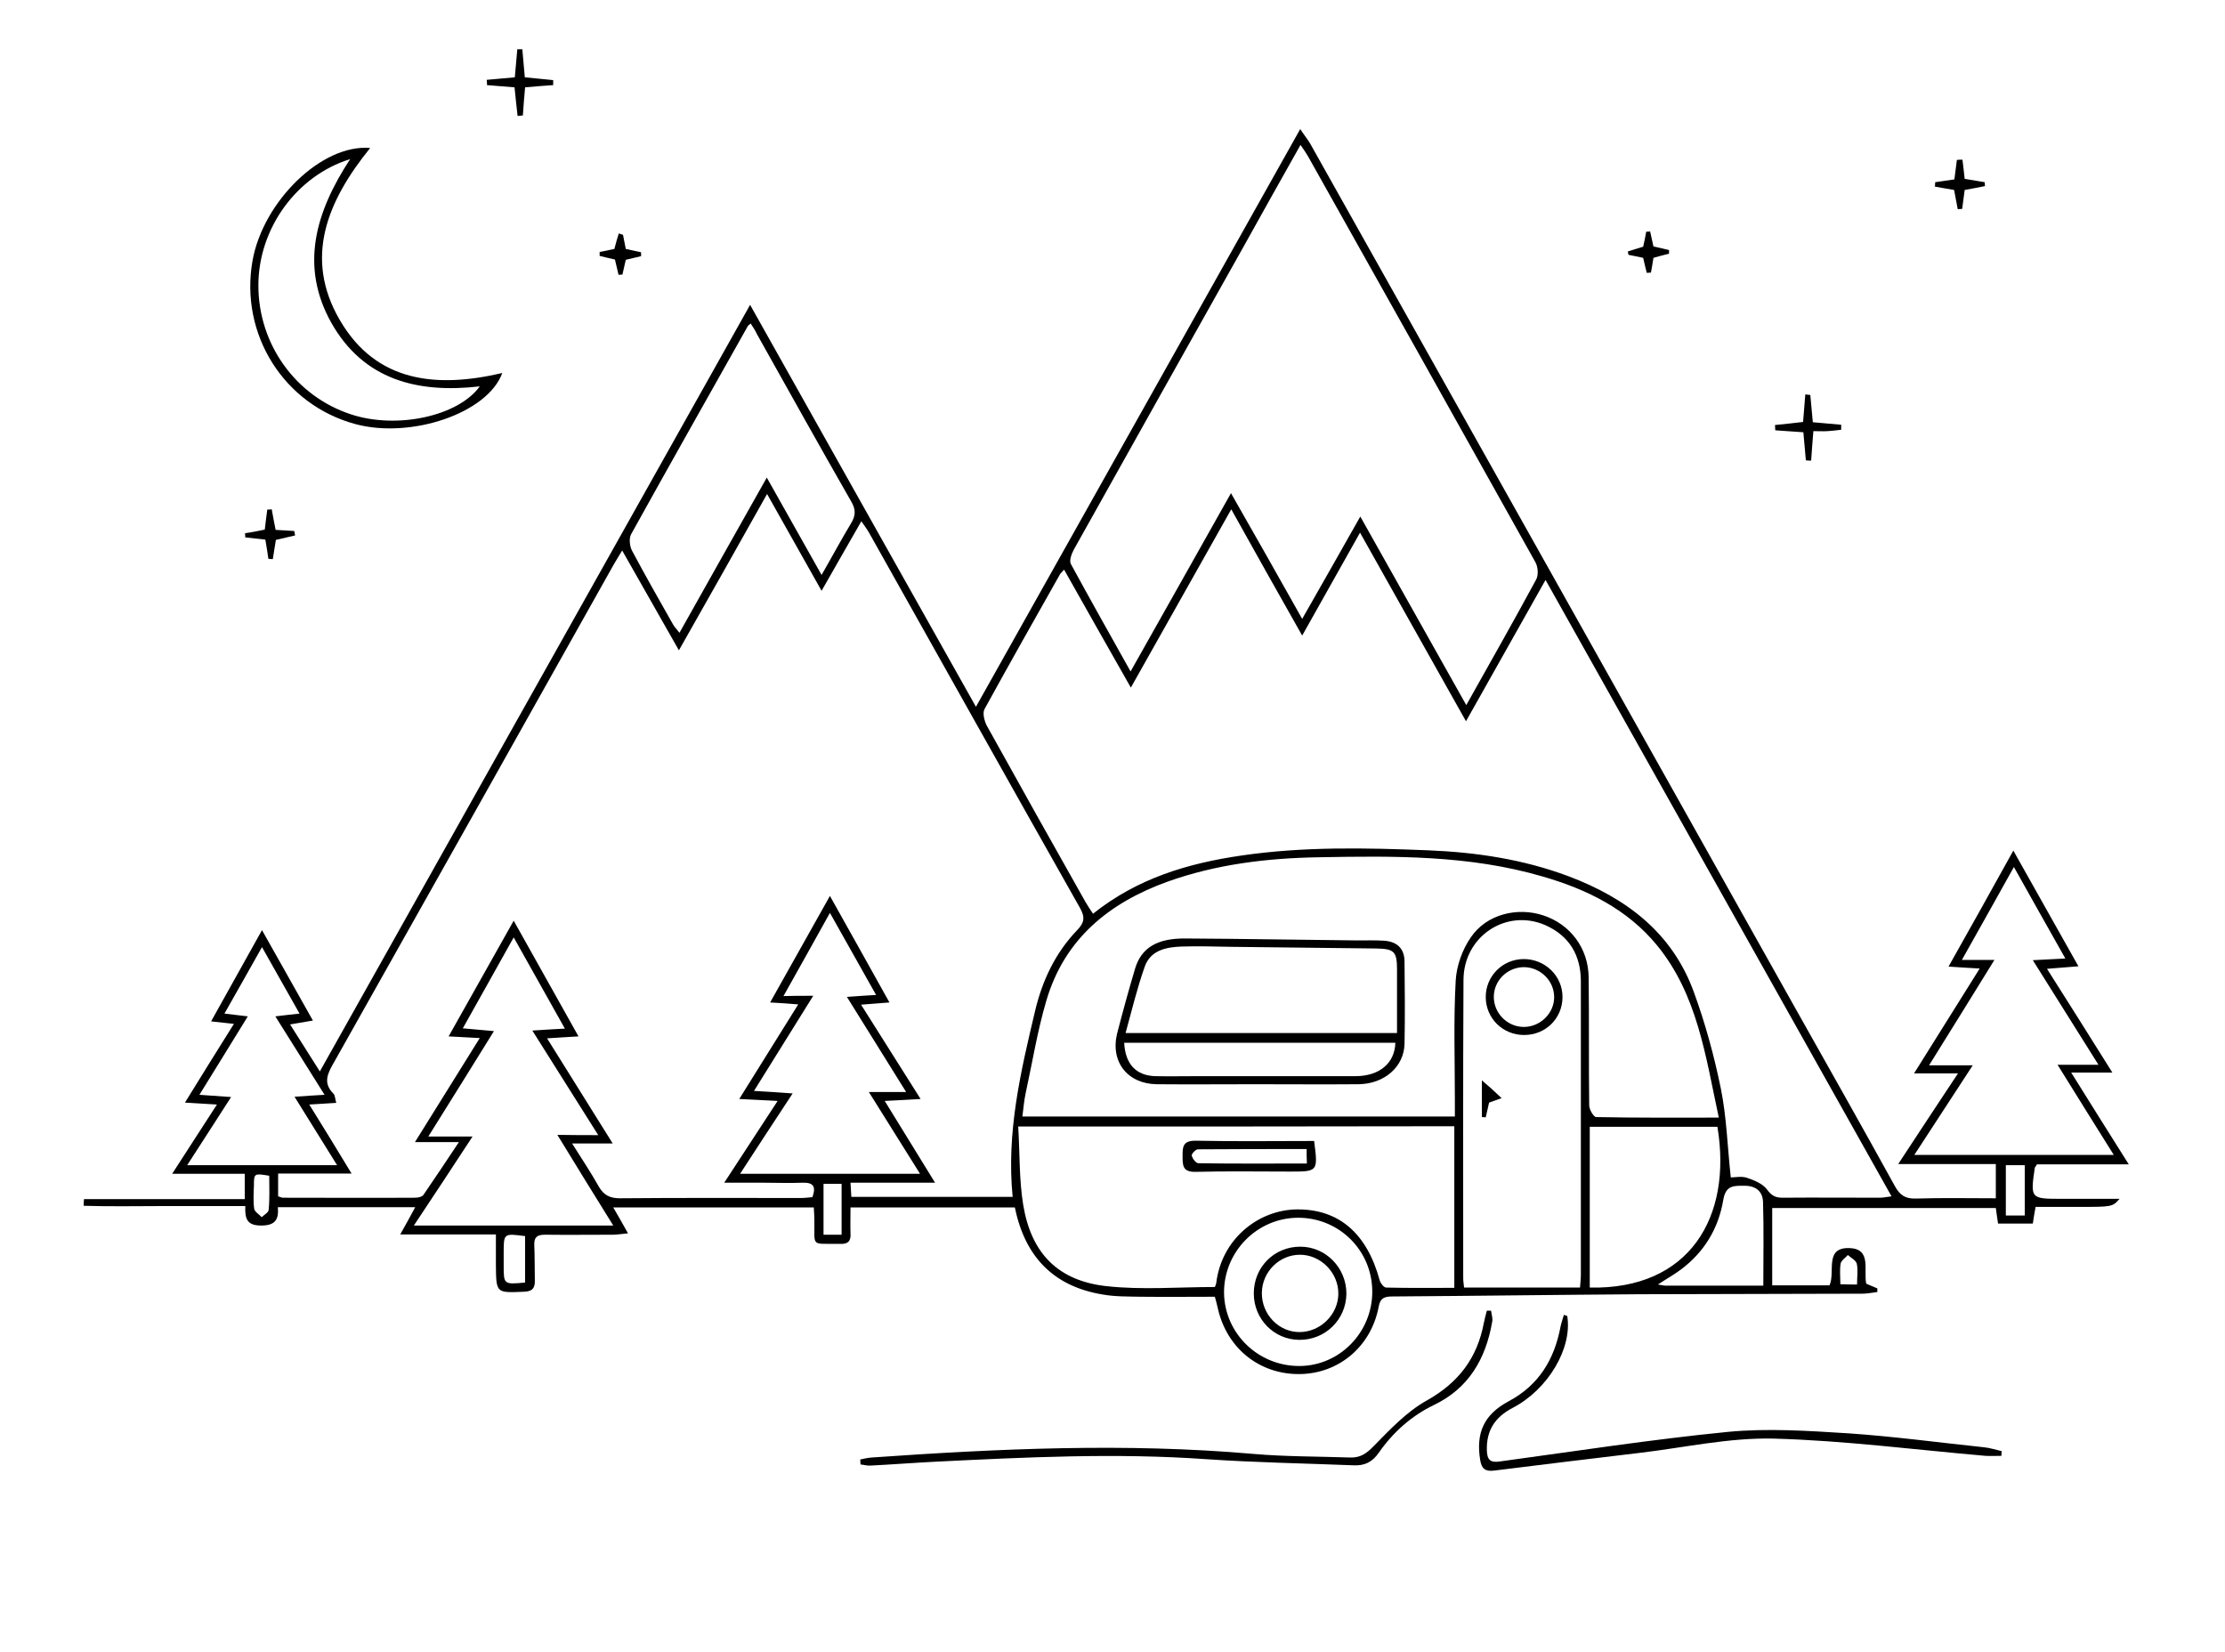 <?xml version="1.0" encoding="UTF-8"?> <svg xmlns="http://www.w3.org/2000/svg" xmlns:xlink="http://www.w3.org/1999/xlink" version="1.1" id="Ebene_1" x="0px" y="0px" viewBox="0 0 800 594" style="enable-background:new 0 0 800 594;" xml:space="preserve"> <g> <path d="M717.6,430.8c0-4.5,0-8.1,0-12.3c-11.4,0-22.4,0-35.1,0c7.5-11.4,14.1-21.5,21.5-32.6c-5.3,0-9.6,0-15.8,0 c8.3-13.3,15.8-25.3,23.6-37.7c-3.8-0.2-6.8-0.4-11.2-0.7c7.9-14,15.2-27.1,23.3-41.7c8,14.3,15.5,27.5,23.4,41.6 c-4.1,0.3-7.3,0.6-11.3,0.9c7.8,12.3,15.3,24.2,23.5,37.3c-5.3,0-9.4,0-14.8,0c7.1,11.4,13.5,21.6,20.7,33c-12.1,0-22.8,0-33,0 c-0.6,1-0.8,1.1-0.8,1.3c-1.6,11-1.5,11.1,9.5,11.1c6.7,0,13.4,0,21,0c-2.6,2.9-2.6,2.9-15,2.9c-5,0-10,0-15.2,0 c-0.4,2.1-0.7,3.9-1,6c-4,0-8.1,0-12.5,0c-0.3-1.8-0.5-3.5-0.8-5.6c-26.7,0-53.4,0-80.4,0c0,9.3,0,18.4,0,27.8c7,0,13.7,0,20.6,0 c2.2-4.8-2-13.7,7.2-13.4c8,0.3,5,7.9,6,12.8c1.3,0.6,2.7,1.1,4,1.7c0,0.4,0,0.9,0,1.3c-1.8,0.2-3.5,0.6-5.3,0.6 c-26.8,0.1-53.7,0.1-80.5,0.2c-29.5,0.2-58.9,0.6-88.4,0.8c-2.7,0-4.5,0.3-5.1,3.7c-2.7,14.3-14.3,24-28.3,24.2 c-14.4,0.2-26.2-9.1-29.5-23.5c-0.3-1.3-0.6-2.6-1.1-4.3c-8.8,0-17.6,0.1-26.4,0c-4.7-0.1-9.4,0-13.9-0.8 c-17.7-2.9-28-13.6-31.6-31.3c-19.5,0-38.9,0-59.1,0c0,3.1-0.1,6.2,0,9.3c0.2,2.8-0.9,3.9-3.7,3.8c-10.9-0.2-9.1,1.4-9.3-8.7 c0-1.3-0.1-2.6-0.2-4.4c-24,0-47.8,0-72.1,0c1.8,3.1,3.3,5.7,5.3,9.3c-2.3,0.2-3.8,0.5-5.4,0.5c-8.2,0-16.3,0.1-24.5,0 c-2.8,0-3.9,0.9-3.8,3.7c0.2,4.2,0.1,8.3,0.2,12.5c0.1,2.7-0.6,4.2-3.9,4.3c-10,0.4-10,0.6-10.1-9.6c0-3.5,0-6.9,0-11 c-11.5,0-22.4,0-34.4,0c2.1-3.7,3.6-6.5,5.4-9.8c-16.7,0-32.9,0-49.4,0c0.4,4.5-1,6.6-6,6.6c-5,0-5.9-2.3-5.7-7 c-10,0-19.8,0-29.6,0c-9.5,0-19,0.2-28.5-0.1c0-0.8,0-1.6,0.1-2.4c19.1,0,38.3,0,57.8,0c0-3.3,0-5.9,0-9.1c-8.1,0-16.2,0-26.1,0 c5.7-8.9,10.7-16.5,16.1-24.9c-3.7-0.2-6.9-0.4-11.5-0.7c6.1-9.9,11.7-18.9,17.6-28.3c-2.7-0.3-4.7-0.5-8.2-0.9 c6.1-10.9,11.8-21.1,18.3-32.8c6.4,11.4,12.2,21.6,18.3,32.5c-3,0.5-5.3,0.9-8.2,1.4c3.5,5.5,6.8,10.7,10.7,16.9 c51.6-91.9,102.8-183.1,154.7-275.6c27.3,48.6,53.9,96,81.2,144.5c39-69.4,77.5-138.1,116.6-207.7c1.5,2.3,2.6,3.6,3.5,5.1 C529.1,155,587.2,258.5,645.3,362.1c12.1,21.5,24.2,42.9,36.1,64.5c1.8,3.2,3.8,4.4,7.4,4.3C698.3,430.6,707.8,430.8,717.6,430.8z M309.6,361.2c7.2,11.4,14,22.2,21.4,33.9c-5,0.3-8.6,0.5-12.9,0.7c6,9.8,11.7,19,18.1,29.4c-11,0-20.6,0-30.4,0 c0.1,2.2,0.2,3.6,0.3,5.1c19.5,0,38.5,0,58,0c-2.3-23.2,2.9-45.1,8.1-67c2.6-10.9,7.3-20.8,15.1-28.9c2.6-2.7,2.9-4.6,1-8 c-25.4-44.9-50.6-90-75.9-135c-0.7-1.2-1.6-2.4-2.7-4c-4.8,8.3-9.2,16.1-14.3,25c-6.9-12.2-13.1-23.2-19.6-34.8 c-10.6,18.9-20.8,37-31.7,56.2c-7.3-12.8-13.7-24.1-20.4-35.9c-1.3,2.2-2.2,3.6-3,5c-33.5,59.7-67,119.4-100.6,179 c-2.3,4-4.1,7.4-0.2,11.3c0.6,0.6,0.6,2,1,3.3c-3.4,0.2-6.2,0.4-9.7,0.6c5.2,8.4,9.9,16,15.2,24.8c-9.7,0-18,0-26.4,0 c0,3.2,0,5.7,0,8.2c0.8,0.2,1.3,0.5,1.7,0.5c15.8,0,31.7,0.1,47.5,0c1.1,0,2.6-0.3,3.1-1.1c4-5.8,7.9-11.7,12.7-18.9 c-5.9,0-10.3,0-15.8,0c8.1-13,15.6-25,23.3-37.4c-4-0.2-7.1-0.4-11.2-0.6c7.9-14.1,15.3-27.2,23.4-41.6 c8.2,14.7,15.5,27.7,23.3,41.6c-4.4,0.3-7.5,0.4-11.3,0.7c7.9,12.7,15.4,24.7,23.6,37.8c-5.7,0-9.6,0-14.6,0 c3.6,5.7,6.8,10.5,9.6,15.5c1.8,3.1,4,4.2,7.6,4.2c21.7-0.2,43.3-0.1,65-0.1c1.5,0,2.9-0.2,4.2-0.3c1.4-3.9,0.3-5.3-3.5-5.2 c-4.7,0.2-9.3,0-14,0c-4.2,0-8.4,0-14.2,0c6.9-10.6,12.9-19.7,19.2-29.4c-5-0.3-8.8-0.4-13.8-0.7c7.5-12,14.2-22.8,21.2-34 c-3.6-0.3-6.3-0.5-10.1-0.7c7.3-13,14-25,21.5-38.3c7.6,13.5,14.3,25.6,21.4,38.3C315.8,360.7,313.1,360.9,309.6,361.2z M382.6,204.8c-0.7,0.8-1.2,1.2-1.5,1.7c-9.1,16.1-18.2,32.2-27.1,48.4c-0.8,1.4-0.1,4.1,0.7,5.8c11.8,21.3,23.7,42.5,35.6,63.6 c0.8,1.4,1.7,2.7,2.7,4.2c15.9-12.7,34-18.1,53.2-20.9c22.4-3.3,44.8-2.8,67.3-1.9c17.2,0.7,34.1,3.2,50.4,9.3 c20.7,7.8,37.3,20.2,45.1,41.6c4.1,11.2,7.3,22.9,9.7,34.6c2.1,10.3,2.4,21,3.6,32.1c1.5,0,3.8-0.5,5.7,0.1 c2.7,0.9,5.7,2.1,7.3,4.2c1.6,2.2,3,3,5.6,3c11.7-0.1,23.3,0,35,0c1.2,0,2.5-0.3,4.2-0.5c-41.5-74-82.8-147.4-124.4-221.6 c-9.7,17.2-18.8,33.4-28.6,50.8c-13-23.2-25.4-45.1-38.1-67.8c-7,12.5-13.6,24.2-20.8,37c-9-15.9-17.1-30.3-25.5-45.4 c-12.1,21.5-23.8,42.2-36.1,64.1C398.2,232.5,390.5,218.8,382.6,204.8z M468.2,222.5c7.1-12.4,13.7-24.1,20.9-36.8 c13.1,23.3,25.4,45.2,38.1,67.8c8.8-15.7,17.1-30.3,25.1-45.1c0.9-1.6,0.7-4.5-0.2-6.2c-27.2-48.7-54.5-97.4-81.8-146 c-0.7-1.2-1.5-2.4-2.7-4.1c-7,12.4-13.6,24.2-20.1,35.9c-20.5,36.5-40.9,72.9-61.3,109.4c-0.9,1.6-1.8,4.1-1.2,5.3 c6.9,12.7,14,25.3,21.5,38.7c12.1-21.4,23.7-42.1,36.1-64.1C451.6,193,459.7,207.4,468.2,222.5z M618,401.8 c-4.8-22.3-7.7-44.1-22.1-61.8c-10.7-13.1-25.3-20.3-41.3-24.9c-26.3-7.7-53.4-7.4-80.4-6.9c-18.6,0.3-36.9,2.5-54.5,8.8 c-21,7.6-37,20.6-43.5,42.8c-3.2,10.8-5,22.1-7.4,33.1c-0.6,2.7-0.8,5.5-1.2,8.5c52.1,0,103.6,0,155.5,0c0-2.3,0-4.1,0-5.9 c0-14.3-0.5-28.7,0.3-43c0.3-5.3,2.4-11.2,5.5-15.6c5.6-8.2,16.6-10.9,26-7.8c9.7,3.2,16.2,11.8,16.3,22.3c0.2,15.3,0,30.7,0.2,46 c0,1.5,1.6,4.2,2.5,4.2C588.2,401.9,602.5,401.8,618,401.8z M366.1,405c0.6,9.8,0.3,19.1,1.8,28.2c2.9,17.5,12.6,27.3,30,29.2 c12.8,1.4,25.9,0.3,38.9,0.3c0.2-0.4,0.4-0.9,0.5-1.4c1.9-15.9,15.2-26.4,29.1-26.5c15-0.1,25.1,8.6,29.7,25.6 c0.3,1,1.5,2.5,2.3,2.5c8.1,0.2,16.2,0.1,24.5,0.1c0-19.8,0-38.8,0-58.1C471,405,419.4,405,366.1,405z M526.4,462.9 c14,0,27.7,0,41.7,0c0.1-1.7,0.3-3.2,0.3-4.6c0-19.8,0-39.6,0-59.5c0-15.3,0-30.7,0-46c0-9.4-4.2-16.4-12.8-20.2 c-14-6.1-29.3,4-29.4,19.6c-0.2,35.8-0.1,71.6-0.1,107.4C526.1,460.7,526.3,461.6,526.4,462.9z M269.9,116.3 c-0.5,0.5-0.8,0.6-1,0.9c-14,24.9-28.1,49.8-42,74.9c-0.8,1.5-0.5,4.2,0.3,5.8c4.8,9,9.8,17.8,14.8,26.6c0.5,0.9,1.3,1.7,2.3,3 c10.4-18.5,20.5-36.5,31.4-55.8c6.9,12.2,13.1,23.3,19.7,35c3.8-6.6,7-12.6,10.5-18.4c1.8-2.9,1.9-5.1,0.1-8.1 c-11.4-19.9-22.6-40-33.8-60C271.6,118.8,270.7,117.6,269.9,116.3z M709.3,383c-7.4,11.3-14.1,21.6-21,32.2c24.4,0,47.7,0,71.7,0 c-6.8-10.8-13.1-21-20.2-32.4c5.7,0,9.8,0,14.7,0c-8-12.8-15.6-24.8-23.6-37.6c4.5-0.2,7.7-0.4,11.7-0.6 c-6.3-11.2-12.2-21.6-18.5-32.9c-6.4,11.5-12.3,22-18.7,33.4c4.3,0,7.4,0,11.7,0c-8,13-15.5,25-23.5,37.9 C699,383,703.4,383,709.3,383z M215.1,408.1c-8.1-12.8-15.6-24.7-23.7-37.6c4.6-0.3,7.8-0.5,11.7-0.7 c-6.2-11.1-12.1-21.6-18.4-32.8c-6.4,11.4-12.2,21.9-18.3,32.7c4.1,0.4,7.2,0.6,11.2,1c-8,12.9-15.4,24.8-23.6,37.9 c5.8,0,10.3,0,15.9,0c-7.4,11.3-14.1,21.5-21.1,32c24.4,0,47.7,0,71.7,0c-6.7-10.8-13.1-21.1-20.1-32.6 C206.3,408.1,210.2,408.1,215.1,408.1z M292.4,358c-7.5,12-14.2,22.8-21.3,34.2c4.8,0.3,8.8,0.5,13.9,0.9 c-6.7,10.2-12.7,19.3-18.9,28.9c22,0,43,0,64.7,0c-6.1-9.8-11.9-19-18.4-29.4c5.4,0,8.9,0,13.4,0c-7.3-11.8-14.1-22.6-21.3-34.2 c4.1-0.3,7-0.5,10.5-0.7c-5.6-10-10.9-19.4-16.6-29.5c-5.7,10.3-11,19.7-16.7,29.9C285.4,358,288,358,292.4,358z M571.6,462.9 c35.8,0.8,51.3-25.3,45.9-57.8c-15.2,0-30.4,0-45.9,0C571.6,424.5,571.6,443.5,571.6,462.9z M121.2,418.9 c-5.2-8.4-10-16.1-15.3-24.6c4.2-0.3,7-0.5,10.8-0.7c-6-9.6-11.7-18.6-17.7-28.2c3.5-0.4,5.7-0.7,8.7-1 c-4.6-8.1-8.8-15.6-13.5-23.9c-4.8,8.5-9,16-13.5,23.9c3.1,0.4,5.3,0.6,8.4,1c-6,9.7-11.5,18.7-17.4,28.2c3.9,0.3,7.1,0.5,11.4,0.8 c-5.5,8.5-10.4,16.2-15.8,24.5C85.7,418.9,102.9,418.9,121.2,418.9z M466.6,437.8c-14.7,0.1-26.6,12.3-26.5,27 c0.2,14.6,12.3,26.4,27.2,26.3c14.4-0.1,26.1-12.1,26.1-26.7C493.4,449.5,481.4,437.7,466.6,437.8z M634,462.2 c0-10.5,0.2-20.2-0.1-30c-0.1-3.8-2.5-5.9-6.6-5.9c-3.8,0-6.8-0.3-7.7,5.1c-1.7,10.2-6.8,18.7-15.2,25c-2.4,1.8-5.1,3.3-8.3,5.4 c1.4,0.2,2,0.4,2.6,0.4C610.2,462.2,621.7,462.2,634,462.2z M188.8,461.1c0-5.8,0-11.2,0-16.7c-7.7-1-7.7-1-7.7,6c0,1.5,0,3,0,4.5 C181.1,461.8,181.1,461.8,188.8,461.1z M302.6,425.6c-2.3,0-4.3,0-6.5,0c0,6.4,0,12.4,0,18.3c2.4,0,4.3,0,6.5,0 C302.6,437.7,302.6,431.8,302.6,425.6z M728,437c0-6.4,0-12.3,0-18.1c-2.5,0-4.6,0-6.8,0c0,6.1,0,12,0,18.1 C723.6,437,725.7,437,728,437z M96.8,422.7c-5.4-0.9-5.5-0.9-5.5,3.5c-0.1,2.8-0.3,5.7,0.1,8.4c0.2,1.1,1.8,2,2.7,3 c0.9-0.9,2.5-1.7,2.5-2.7C97,430.8,96.8,426.7,96.8,422.7z M667.7,461.8c0-2.9,0.4-5.3-0.1-7.5c-0.3-1.2-2.1-2.1-3.2-3.1 c-0.9,1-2.4,2-2.6,3.1c-0.4,2.4-0.1,4.8-0.1,7.4C663.9,461.8,665.5,461.8,667.7,461.8z"></path> <path d="M133.1,53.2c-15.4,19-24,39.5-10.9,61.9c13.1,22.5,34.9,24.5,58.4,19c-5.3,14.5-32.8,23.7-52.7,18.4 c-25.8-6.9-41.8-32.3-37.1-58.8C94.6,72.4,115.7,51.7,133.1,53.2z M125.9,57.2c-19.3,6-32.9,24.9-33,45.2 c-0.1,21.3,13.4,40.1,33.4,46.6c16.5,5.4,38.5,0.6,46.2-10.1c-22.3,2.6-41.8-2.3-53.4-22.9C107.7,95.6,113.5,76.1,125.9,57.2z"></path> <path d="M563.5,473.1c1.9,11.5-6.8,26.4-19.7,33.1c-6.3,3.3-9.4,8.1-9.2,15.2c0.1,3.3,1.1,4.6,4.8,4c27.2-3.7,54.4-7.9,81.7-10.6 c14.3-1.4,29-0.4,43.4,0.5c16.3,1.1,32.5,3.3,48.7,5c2.2,0.2,4.3,0.9,6.5,1.4c0,0.6-0.1,1.1-0.1,1.7c-1.9,0-3.8,0.1-5.7,0 c-25.4-2.2-50.7-5.5-76.1-6.2c-16-0.4-32,3.2-48,5.1c-17.5,2.1-35.1,4.2-52.6,6.4c-3.2,0.4-4.5-0.7-5-3.8 c-1.6-9.8,1.4-16.4,10.2-21.1c10.9-5.8,16.5-15.1,18.7-26.9c0.3-1.4,0.8-2.8,1.2-4.2C562.7,472.9,563.1,473,563.5,473.1z"></path> <path d="M309.3,524.7c1.4-0.3,2.7-0.6,4.1-0.7c45.7-3.2,91.4-5.3,137.2-1.3c11.6,1,23.3,0.9,34.9,1.3c3.6,0.1,5.8-1.4,8.4-4.1 c5.9-6,11.9-12.4,19.1-16.4c11.4-6.4,18.1-15.2,20.5-27.8c0.3-1.5,0.7-3,1.1-4.5c0.5,0,1,0,1.5,0c0.2,1.4,0.7,2.8,0.4,4.1 c-2.3,13.2-8.4,23.8-20.9,29.8c-8.1,3.9-14.7,9.8-19.8,17.1c-2.4,3.5-5.2,4.8-9.2,4.6c-17.6-0.7-35.3-1-52.9-2.2 c-32.5-2.3-64.9-0.7-97.3,0.9c-7.8,0.4-15.6,1-23.4,1.4c-1.2,0.1-2.4-0.3-3.6-0.4C309.4,525.8,309.3,525.3,309.3,524.7z"></path> <path d="M188.8,31.4c-0.3,3.4-0.6,6.7-0.8,10.1c-0.6,0.1-1.2,0.1-1.9,0.2c-0.4-3.3-0.7-6.6-1.1-10.3c-3.3-0.3-6.6-0.5-9.9-0.8 c0-0.6,0-1.3-0.1-1.9c3.3-0.3,6.6-0.6,10.1-0.9c0.3-3.5,0.6-6.8,0.9-10.1c0.6,0,1.2,0,1.8,0c0.3,3.2,0.6,6.5,0.9,10.1 c3.5,0.3,6.8,0.7,10.2,1c0,0.6,0,1.2,0,1.8C195.6,30.8,192.4,31.1,188.8,31.4z"></path> <path d="M650.9,142c0.3,3.2,0.6,6.3,0.9,9.8c3.5,0.3,6.8,0.6,10.2,0.9c0,0.6,0,1.2,0,1.8c-1.6,0.2-3.3,0.4-4.9,0.5 c-1.6,0.1-3.3,0-5.1,0c-0.3,3.8-0.6,7.2-0.8,10.6c-0.6,0-1.2,0-1.9-0.1c-0.3-3.3-0.6-6.5-0.9-10.1c-3.5-0.2-6.8-0.5-10.1-0.7 c0-0.6-0.1-1.2-0.1-1.9c3.3-0.3,6.6-0.7,10.1-1.1c0.3-3.3,0.5-6.6,0.8-9.9C649.6,141.9,650.3,141.9,650.9,142z"></path> <path d="M95.2,190.4c0.3-2.7,0.6-4.9,0.9-7.2c0.5,0,1.1,0,1.6-0.1c0.4,2.4,0.9,4.8,1.4,7.4c2.3,0.1,4.5,0.3,6.7,0.4 c0.1,0.5,0.2,1.1,0.3,1.6c-2.2,0.5-4.4,1-6.9,1.6c-0.4,2.2-0.7,4.5-1.1,6.9c-0.5,0-1.1,0-1.6-0.1c-0.3-2.3-0.7-4.5-1.1-6.9 c-2.5-0.3-4.8-0.5-7.2-0.8c0-0.5-0.1-1-0.1-1.5C90.4,191.4,92.8,190.9,95.2,190.4z"></path> <path d="M705.6,57.4c0.3,2.2,0.5,4.3,0.8,6.9c2.3,0.4,4.8,0.8,7.2,1.2c0,0.5,0.1,0.9,0.1,1.4c-2.3,0.5-4.7,0.9-7.3,1.4 c-0.3,2.2-0.6,4.5-0.9,6.8c-0.5,0-1.1,0.1-1.6,0.1c-0.4-2.2-0.8-4.4-1.3-6.9c-2.2-0.4-4.5-0.8-6.9-1.2c0-0.5,0.1-1.1,0.1-1.6 c2.3-0.3,4.6-0.7,6.9-1c0.3-2.5,0.6-4.8,0.9-7C704.3,57.4,704.9,57.4,705.6,57.4z"></path> <path d="M224,84.4c0.3,1.7,0.7,3.4,1,5.1c1.9,0.4,3.7,0.8,5.5,1.2c0,0.5,0,0.9,0,1.4c-1.8,0.4-3.5,0.8-5.5,1.3 c-0.4,1.7-0.8,3.5-1.2,5.3c-0.5,0-0.9,0.1-1.4,0.1c-0.4-1.7-0.8-3.4-1.3-5.5c-1.7-0.4-3.6-0.8-5.5-1.3c0-0.5,0-0.9,0-1.4 c1.8-0.4,3.5-0.7,5.3-1.1c0.5-1.9,1-3.8,1.6-5.6C223,84.1,223.5,84.3,224,84.4z"></path> <path d="M594.5,92.7c-0.3,2-0.6,3.6-0.9,5.3c-0.5,0-1,0.1-1.5,0.1c-0.4-1.7-0.9-3.4-1.3-5.4c-1.7-0.4-3.5-0.7-5.3-1.1 c-0.1-0.4-0.1-0.8-0.2-1.2c1.8-0.6,3.6-1.1,5.5-1.7c0.4-1.8,0.8-3.6,1.1-5.4c0.5,0,0.9,0,1.4-0.1c0.4,1.7,0.8,3.5,1.2,5.4 c1.8,0.4,3.7,0.8,5.6,1.3c0,0.4,0,0.9,0,1.3C598.1,91.7,596.2,92.2,594.5,92.7z"></path> <path d="M451.4,389.8c-11.8,0-23.6,0.1-35.4,0c-10.6-0.1-16.9-8.1-14.3-18.4c2-7.7,4.1-15.4,6.4-23.1c2.2-7.5,7.9-11,18.1-10.9 c20.6,0.1,41.3,0.5,61.9,0.7c3.2,0,6.3-0.1,9.5,0.1c4.8,0.3,7.4,2.9,7.4,7.6c0.1,9.8,0.2,19.6,0,29.5c-0.2,8.2-7.2,14.4-16.6,14.5 C476.1,389.9,463.8,389.8,451.4,389.8z M404.7,371.4c33,0,65.1,0,97.6,0c0-7.9,0-15.3,0-22.8c0-6.5-1-7.5-7.5-7.6 c-17.3-0.2-34.6-0.4-52-0.6c-6-0.1-12-0.3-18-0.1c-5.5,0.2-11.1,1.3-13.2,7.2C408.9,355.1,407,363,404.7,371.4z M404.2,374.9 c0.4,7.7,4.3,11.8,11.2,12c5,0.1,10,0,15,0c19,0,38,0,56.9,0c8.7,0,14.2-4.7,14.4-12C469.3,374.9,436.9,374.9,404.2,374.9z"></path> <path d="M472.5,410.2c1.4,11,1.4,11-8.7,11c-11.3,0-22.6-0.2-34,0.1c-4.6,0.1-4.6-2.4-4.6-5.6c0-3.3,0-5.6,4.6-5.6 C444,410.4,458.1,410.2,472.5,410.2z M469.8,413.1c-13.2,0-26.2,0-39.1,0.1c-0.8,0-2.4,1.7-2.2,2.3c0.3,1.1,1.5,2.7,2.4,2.7 c12.9,0.2,25.9,0.1,39,0.1C469.8,416.4,469.8,415,469.8,413.1z"></path> <path d="M548,372.1c-7.6,0-13.7-5.9-13.8-13.5c-0.1-7.5,5.9-13.7,13.5-13.8c7.8-0.1,14.2,6.1,14.1,13.8 C561.7,366.2,555.7,372.1,548,372.1z M547.9,369.2c5.9,0,10.9-4.9,10.9-10.7c0-5.9-4.9-10.7-10.8-10.8c-6,0-10.9,4.8-10.9,10.7 C537.1,364.3,542,369.2,547.9,369.2z"></path> <path d="M539.9,394.8c-1.4,0.5-2.9,1-4.5,1.6c-0.4,1.8-0.8,3.5-1.2,5.3c-0.5,0-0.9-0.1-1.4-0.1c0-4.4,0-8.7,0-13.2 C535.2,390.4,537.3,392.3,539.9,394.8z"></path> <path d="M484.1,465.1c-0.1,9.3-7.6,16.7-17,16.6c-9.1-0.1-16.3-7.5-16.3-16.7c0-9.4,7.3-16.8,16.7-16.8 C476.7,448.2,484.1,455.8,484.1,465.1z M481.2,465.2c0.1-7.6-6.3-14.1-13.8-14.1c-7.4,0-13.6,6.1-13.7,13.7 c-0.1,7.7,6.1,14.2,13.7,14.1C474.8,478.8,481.1,472.6,481.2,465.2z"></path> </g> </svg> 